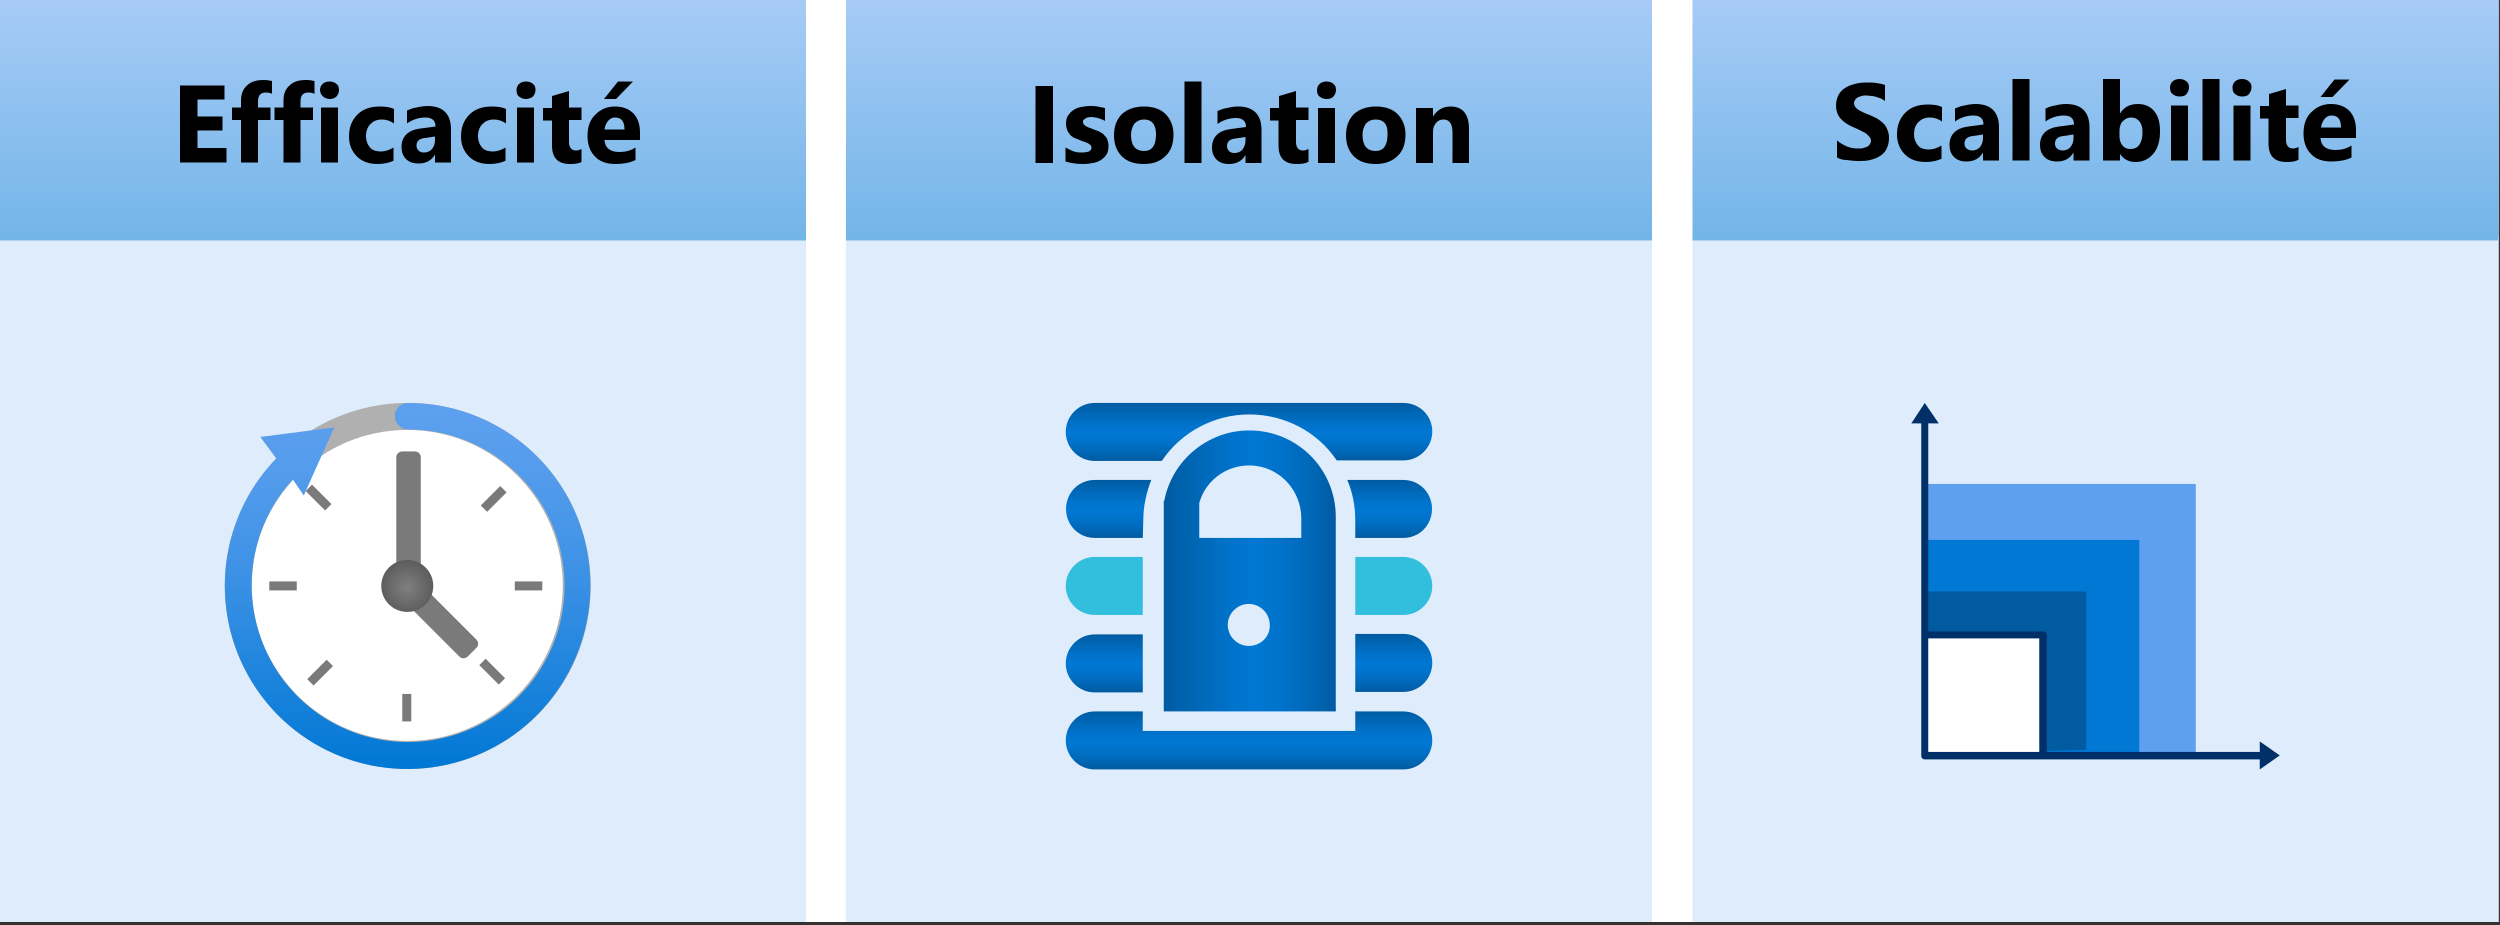 <?xml version="1.0" encoding="utf-8"?>
<!-- Generator: Adobe Illustrator 25.1.0, SVG Export Plug-In . SVG Version: 6.00 Build 0)  -->
<svg version="1.1" xmlns="http://www.w3.org/2000/svg" xmlns:xlink="http://www.w3.org/1999/xlink" x="0px" y="0px"
	 viewBox="0 0 500 185" style="enable-background:new 0 0 500 185;" xml:space="preserve">
<rect x="0" y="0" width="500" height="185" fill="#333333" stroke="none"/>
<style type="text/css">
	.st0{fill:#FFFFFF;}
	.st1{opacity:0.2;fill:#5EA0EF;enable-background:new    ;}
	.st2{opacity:0.55;fill:url(#Rectangle-path_30_);enable-background:new    ;}
	.st3{opacity:0.55;fill:url(#Rectangle-path_31_);enable-background:new    ;}
	.st4{fill:#B0B0B0;}
	.st5{fill:#7A7A7A;}
	.st6{fill:url(#Shape_38_);}
	.st7{fill:url(#Oval_6_);}
	.st8{fill:url(#SVGID_1_);}
	.st9{fill:url(#SVGID_2_);}
	.st10{fill:url(#SVGID_3_);}
	.st11{fill:#32BEDD;}
	.st12{fill:url(#SVGID_4_);}
	.st13{fill:url(#SVGID_5_);}
	.st14{fill:url(#SVGID_6_);}
	.st15{fill:url(#Shape_39_);}
	.st16{fill-rule:evenodd;clip-rule:evenodd;fill:#5EA0EF;}
	.st17{fill-rule:evenodd;clip-rule:evenodd;fill:#0078D4;}
	.st18{fill-rule:evenodd;clip-rule:evenodd;fill:#005BA1;}
	.st19{fill-rule:evenodd;clip-rule:evenodd;fill:#FFFFFF;}
	.st20{fill-rule:evenodd;clip-rule:evenodd;fill:#003067;}
	.st21{opacity:0.55;fill:url(#Rectangle-path_32_);enable-background:new    ;}
	.st22{fill:#1E1E1E;}
	.st23{opacity:0.55;fill:url(#Rectangle-path_33_);enable-background:new    ;}
	.st24{opacity:0.55;fill:url(#Rectangle-path_34_);enable-background:new    ;}
	.st25{fill:url(#Shape_40_);}
	.st26{fill:url(#Oval_7_);}
	.st27{fill:url(#SVGID_7_);}
	.st28{fill:url(#SVGID_8_);}
	.st29{fill:url(#SVGID_9_);}
	.st30{fill:url(#SVGID_10_);}
	.st31{fill:url(#SVGID_11_);}
	.st32{fill:url(#SVGID_12_);}
	.st33{fill:url(#Shape_41_);}
	.st34{opacity:0.55;fill:url(#Rectangle-path_35_);enable-background:new    ;}
</style>
<g id="source">
	<g id="Page-1">
		<g id="_x31_-container-benefits">
			<g id="Shapes">
				<rect id="Rectangle-path" class="st0" width="499.6" height="184.4"/>
				<g id="Group" transform="translate(168.498, 45.788)">
					<rect id="Rectangle-path_1_" x="0.7" y="1.5" class="st0" width="161.2" height="137.1"/>
					<rect id="Rectangle-path_2_" x="0.7" y="1.5" class="st1" width="161.2" height="137.1"/>
				</g>
				<g id="Group_1_" transform="translate(168.498, 0)">
					<rect id="Rectangle-path_3_" x="0.7" class="st0" width="161.2" height="48.1"/>
					
						<linearGradient id="Rectangle-path_30_" gradientUnits="userSpaceOnUse" x1="-222.657" y1="482.697" x2="-222.657" y2="481.697" gradientTransform="matrix(161.172 0 0 -48.07 35967.418 23203.031)">
						<stop  offset="0" style="stop-color:#5EA0EF"/>
						<stop  offset="1" style="stop-color:#0078D4"/>
					</linearGradient>
					<rect id="Rectangle-path_4_" x="0.7" class="st2" width="161.2" height="48.1"/>
				</g>
				<g id="Group_2_" transform="translate(336.996, 45.788)">
					<rect id="Rectangle-path_5_" x="1.5" y="1.5" class="st0" width="161.2" height="137.1"/>
					<rect id="Rectangle-path_6_" x="1.5" y="1.5" class="st1" width="161.2" height="137.1"/>
				</g>
				<g id="Group_3_" transform="translate(336.996, 0)">
					<rect id="Rectangle-path_7_" x="1.5" class="st0" width="161.2" height="48.1"/>
					
						<linearGradient id="Rectangle-path_31_" gradientUnits="userSpaceOnUse" x1="-391.155" y1="482.697" x2="-391.155" y2="481.697" gradientTransform="matrix(161.172 0 0 -48.07 63125.363 23203.031)">
						<stop  offset="0" style="stop-color:#5EA0EF"/>
						<stop  offset="1" style="stop-color:#0078D4"/>
					</linearGradient>
					<rect id="Rectangle-path_8_" x="1.5" class="st3" width="161.2" height="48.1"/>
				</g>
				<g id="Group_4_" transform="translate(0, 45.788)">
					<rect id="Rectangle-path_9_" y="1.5" class="st0" width="161.2" height="137.1"/>
					<rect id="Rectangle-path_10_" y="1.5" class="st1" width="161.2" height="137.1"/>
				</g>
				<g id="Group_5_" transform="translate(43.956, 80.586)">
					<circle id="Oval" class="st4" cx="37.6" cy="36.6" r="36.6"/>
					<circle id="Oval_1_" class="st0" cx="37.5" cy="36.5" r="31.1"/>
					
						<rect id="e59f863c-8b0e-4353-8450-26e2927e2bd8" x="52" y="18.3" transform="matrix(0.707 -0.707 0.707 0.707 2.497 44.335)" class="st5" width="5.5" height="1.8"/>
					<rect id="fb31ef5c-b322-47ba-9118-85ef2f76d768" x="59" y="35.7" class="st5" width="5.5" height="1.8"/>
					
						<rect id="e52b7618-af87-4451-aff9-b359cda15418" x="53.6" y="51" transform="matrix(0.707 -0.707 0.707 0.707 -22.054 54.276)" class="st5" width="1.8" height="5.5"/>
					<rect id="bd1901af-8ca0-4fdc-a813-01598d258160" x="36.5" y="58.2" class="st5" width="1.8" height="5.5"/>
					
						<rect id="bfba83e0-770a-4fd3-9d4d-1aa30de9f72a" x="18.9" y="16.2" transform="matrix(0.707 -0.707 0.707 0.707 -7.641 19.521)" class="st5" width="1.8" height="5.5"/>
					
						<rect id="ad478e3b-a6b6-4eba-a3a4-ce35f17ff637" x="17.3" y="53.1" transform="matrix(0.707 -0.707 0.707 0.707 -32.289 29.933)" class="st5" width="5.5" height="1.8"/>
					<rect id="b9821e28-6320-47a8-842c-070460425b0f" x="9.9" y="35.7" class="st5" width="5.5" height="1.8"/>
					
						<linearGradient id="Shape_38_" gradientUnits="userSpaceOnUse" x1="-97.704" y1="404.273" x2="-97.704" y2="403.273" gradientTransform="matrix(73.173 0 0 -73.172 7186.907 29581.49)">
						<stop  offset="0" style="stop-color:#5EA0EF"/>
						<stop  offset="0.18" style="stop-color:#559CEC"/>
						<stop  offset="0.47" style="stop-color:#3C91E5"/>
						<stop  offset="0.84" style="stop-color:#1380DA"/>
						<stop  offset="1" style="stop-color:#0078D4"/>
					</linearGradient>
					<path id="Shape" class="st6" d="M37.6,0C36.2,0,35,1.2,35,2.6v0c0,1.5,1.2,2.7,2.7,2.7c14.8,0,27.6,10.4,30.6,24.9
						c3,14.5-4.5,29.1-18.1,35s-29.4,1.6-38-10.5s-7.6-28.5,2.4-39.4l2.2,3.2l6.1-13.6L8.1,6.8l3.2,4.3C-0.8,23.6-2.4,42.9,7.4,57.3
						s28.4,19.8,44.4,13s25-23.9,21.6-41C70,12.2,55,0,37.6,0z"/>
					<path id="Rectangle-path_11_" class="st5" d="M36.5,9.7h2.5c0.7,0,1.2,0.5,1.2,1.2v25.6c0,0.7-0.5,1.2-1.2,1.2h-2.5
						c-0.7,0-1.2-0.5-1.2-1.2V11C35.2,10.3,35.8,9.7,36.5,9.7z"/>
					<path id="Rectangle-path_12_" class="st5" d="M37.2,38.3l1.7-1.7c0.5-0.5,1.3-0.5,1.7,0l10.7,10.7c0.5,0.5,0.5,1.3,0,1.7
						l-1.7,1.7c-0.5,0.5-1.3,0.5-1.7,0L37.2,40C36.7,39.5,36.7,38.7,37.2,38.3z"/>
					
						<radialGradient id="Oval_6_" cx="-93.143" cy="378.61" r="0.496" gradientTransform="matrix(10.344 0 0 -10.344 1000.939 3953.223)" gradientUnits="userSpaceOnUse">
						<stop  offset="0" style="stop-color:#7F7F7F"/>
						<stop  offset="1" style="stop-color:#5E5E5E"/>
					</radialGradient>
					<circle id="Oval_2_" class="st7" cx="37.5" cy="36.6" r="5.2"/>
				</g>
				<g id="Group_6_" transform="translate(212.454, 80.586)">
					<g id="Shape_1_">
						
							<linearGradient id="SVGID_1_" gradientUnits="userSpaceOnUse" x1="-263.713" y1="382.22" x2="-263.713" y2="381.22" gradientTransform="matrix(16.969 0 0 -11.568 4540.402 4436.86)">
							<stop  offset="0" style="stop-color:#005BA1"/>
							<stop  offset="7.000000e-02" style="stop-color:#0060A9"/>
							<stop  offset="0.36" style="stop-color:#0071C8"/>
							<stop  offset="0.52" style="stop-color:#0078D4"/>
							<stop  offset="0.64" style="stop-color:#0074CD"/>
							<stop  offset="0.82" style="stop-color:#006ABB"/>
							<stop  offset="1" style="stop-color:#005BA1"/>
						</linearGradient>
						<path class="st8" d="M58.6,25.2V27h9.6c2.1,0,4-1.1,5-2.9c1-1.8,1-4,0-5.8c-1-1.8-2.9-2.9-5-2.9H57c1.1,2.6,1.6,5.3,1.6,8.1
							C58.6,24.1,58.6,24.7,58.6,25.2z"/>
						
							<linearGradient id="SVGID_2_" gradientUnits="userSpaceOnUse" x1="-263.733" y1="382.22" x2="-263.733" y2="381.22" gradientTransform="matrix(17.073 0 0 -11.568 4512.049 4436.86)">
							<stop  offset="0" style="stop-color:#005BA1"/>
							<stop  offset="7.000000e-02" style="stop-color:#0060A9"/>
							<stop  offset="0.36" style="stop-color:#0071C8"/>
							<stop  offset="0.52" style="stop-color:#0078D4"/>
							<stop  offset="0.64" style="stop-color:#0074CD"/>
							<stop  offset="0.82" style="stop-color:#006ABB"/>
							<stop  offset="1" style="stop-color:#005BA1"/>
						</linearGradient>
						<path class="st9" d="M16.2,23.5c0-2.8,0.6-5.5,1.6-8.1H6.5c-2.1,0-4,1.1-5,2.9s-1,4,0,5.8s2.9,2.9,5,2.9h9.6L16.2,23.5
							L16.2,23.5z"/>
						
							<linearGradient id="SVGID_3_" gradientUnits="userSpaceOnUse" x1="-266.203" y1="382.22" x2="-266.203" y2="381.22" gradientTransform="matrix(73.256 0 0 -11.568 19538.469 4421.436)">
							<stop  offset="0" style="stop-color:#005BA1"/>
							<stop  offset="7.000000e-02" style="stop-color:#0060A9"/>
							<stop  offset="0.36" style="stop-color:#0071C8"/>
							<stop  offset="0.52" style="stop-color:#0078D4"/>
							<stop  offset="0.64" style="stop-color:#0074CD"/>
							<stop  offset="0.82" style="stop-color:#006ABB"/>
							<stop  offset="1" style="stop-color:#005BA1"/>
						</linearGradient>
						<path class="st10" d="M37.4,2.3c7,0,13.6,3.4,17.5,9.2h13.3c3.2,0,5.8-2.6,5.8-5.8S71.4,0,68.2,0H6.5C3.3,0,0.7,2.6,0.7,5.8
							s2.6,5.8,5.8,5.8h13.4C23.8,5.8,30.4,2.3,37.4,2.3z"/>
						<path class="st11" d="M68.2,42.4c3.2,0,5.8-2.6,5.8-5.8c0-3.2-2.6-5.8-5.8-5.8h-9.6v11.6H68.2z"/>
						<path class="st11" d="M6.5,30.8c-3.2,0-5.8,2.6-5.8,5.8c0,3.2,2.6,5.8,5.8,5.8h9.6V30.8H6.5z"/>
						
							<linearGradient id="SVGID_4_" gradientUnits="userSpaceOnUse" x1="-263.386" y1="382.221" x2="-263.386" y2="381.221" gradientTransform="matrix(15.414 0 0 -11.568 4126.081 4467.707)">
							<stop  offset="0" style="stop-color:#005BA1"/>
							<stop  offset="7.000000e-02" style="stop-color:#0060A9"/>
							<stop  offset="0.36" style="stop-color:#0071C8"/>
							<stop  offset="0.52" style="stop-color:#0078D4"/>
							<stop  offset="0.64" style="stop-color:#0074CD"/>
							<stop  offset="0.82" style="stop-color:#006ABB"/>
							<stop  offset="1" style="stop-color:#005BA1"/>
						</linearGradient>
						<path class="st12" d="M68.2,57.8c3.2,0,5.8-2.6,5.8-5.8c0-3.2-2.6-5.8-5.8-5.8h-9.6v11.6H68.2z"/>
						
							<linearGradient id="SVGID_5_" gradientUnits="userSpaceOnUse" x1="-263.383" y1="382.221" x2="-263.383" y2="381.221" gradientTransform="matrix(15.401 0 0 -11.568 4064.823 4467.707)">
							<stop  offset="0" style="stop-color:#005BA1"/>
							<stop  offset="7.000000e-02" style="stop-color:#0060A9"/>
							<stop  offset="0.36" style="stop-color:#0071C8"/>
							<stop  offset="0.52" style="stop-color:#0078D4"/>
							<stop  offset="0.64" style="stop-color:#0074CD"/>
							<stop  offset="0.82" style="stop-color:#006ABB"/>
							<stop  offset="1" style="stop-color:#005BA1"/>
						</linearGradient>
						<path class="st13" d="M6.5,46.3c-3.2,0-5.8,2.6-5.8,5.8c0,3.2,2.6,5.8,5.8,5.8h9.6V46.3H6.5z"/>
						
							<linearGradient id="SVGID_6_" gradientUnits="userSpaceOnUse" x1="-266.203" y1="382.22" x2="-266.203" y2="381.22" gradientTransform="matrix(73.244 0 0 -11.568 19535.041 4483.128)">
							<stop  offset="0" style="stop-color:#005BA1"/>
							<stop  offset="7.000000e-02" style="stop-color:#0060A9"/>
							<stop  offset="0.36" style="stop-color:#0071C8"/>
							<stop  offset="0.52" style="stop-color:#0078D4"/>
							<stop  offset="0.64" style="stop-color:#0074CD"/>
							<stop  offset="0.82" style="stop-color:#006ABB"/>
							<stop  offset="1" style="stop-color:#005BA1"/>
						</linearGradient>
						<path class="st14" d="M16.1,65.6v-3.9H6.5c-3.2,0-5.8,2.6-5.8,5.8s2.6,5.8,5.8,5.8h61.7c3.2,0,5.8-2.6,5.8-5.8
							s-2.6-5.8-5.8-5.8h-9.6v3.9H16.1z"/>
					</g>
					
						<linearGradient id="Shape_39_" gradientUnits="userSpaceOnUse" x1="-265.856" y1="402.532" x2="-264.856" y2="402.532" gradientTransform="matrix(34.425 0 0 -56.295 9172.433 22694.068)">
						<stop  offset="0" style="stop-color:#005BA1"/>
						<stop  offset="7.000000e-02" style="stop-color:#0060A9"/>
						<stop  offset="0.36" style="stop-color:#0071C8"/>
						<stop  offset="0.52" style="stop-color:#0078D4"/>
						<stop  offset="0.64" style="stop-color:#0074CD"/>
						<stop  offset="0.82" style="stop-color:#006ABB"/>
						<stop  offset="1" style="stop-color:#005BA1"/>
					</linearGradient>
					<path id="Shape_2_" class="st15" d="M37.4,5.5c-8.3,0-15.5,6-17,14.1h-0.1v0.3v0v7v34.8h34.4V29.2c0-3.1,0-5.7,0-6.4
						C54.7,13.2,47,5.5,37.4,5.5z M37.3,48.6c-2.3,0-4.2-1.9-4.2-4.2c0-2.3,1.9-4.2,4.2-4.2s4.2,1.9,4.2,4.2
						C41.6,46.7,39.7,48.6,37.3,48.6z M47.8,27H27.4v-7h0c1.4-5,6.3-8.1,11.4-7.4s8.9,5.1,9,10.3V27z"/>
				</g>
				<g id="Group_7_" transform="translate(380.952, 80.586)">
					<polygon id="Shape_3_" class="st16" points="58.2,70.6 58.2,16.2 3.8,16.2 3.6,70.4 					"/>
					<polygon id="Shape_4_" class="st17" points="46.9,70.4 46.9,27.4 3.8,27.4 3.6,70.6 					"/>
					<polygon id="Shape_5_" class="st18" points="36.3,69.4 36.3,37.7 3.8,37.7 3.8,70.2 					"/>
					<polygon id="Shape_6_" class="st19" points="3.5,70.9 27.7,70.9 27.7,46.6 3.5,46.6 					"/>
					<path id="Shape_7_" class="st20" d="M75,70.5l-4,2.8v-2h-67c-0.4,0-0.7-0.3-0.7-0.7V4.1h-2L4,0l2.8,4.1H4.7v41.6h23
						c0.4,0,0.7,0.3,0.7,0.7v23.4H71v-2.1L75,70.5z M4.7,69.8h22.2V47.1H4.7V69.8z"/>
				</g>
				<g id="Group_8_">
					<rect id="Rectangle-path_13_" class="st0" width="161.2" height="48.1"/>
					
						<linearGradient id="Rectangle-path_32_" gradientUnits="userSpaceOnUse" x1="-54.159" y1="482.697" x2="-54.159" y2="481.697" gradientTransform="matrix(161.172 0 0 -48.07 8809.469 23203.031)">
						<stop  offset="0" style="stop-color:#5EA0EF"/>
						<stop  offset="1" style="stop-color:#0078D4"/>
					</linearGradient>
					<rect id="Rectangle-path_14_" class="st21" width="161.2" height="48.1"/>
				</g>
			</g>
			<g id="Text" transform="translate(32.967, 14.652)">
				<g id="Group_9_">
					<polygon id="Shape_8_" class="st22" points="9.4,17.6 0.2,17.6 0.2,2.2 9,2.2 9,5 3.6,5 3.6,8.4 8.7,8.4 8.7,11.3 3.6,11.3 
						3.6,14.8 9.4,14.8 					"/>
					<path id="Shape_9_" class="st22" d="M18.6,3.9c-0.4-0.2-0.8-0.3-1.3-0.3c-1.1,0-1.6,0.6-1.6,1.8v1.2h2.5v2.5h-2.5v8.5h-3.4V9.1
						h-1.8V6.6h1.8V5.2c0-1.1,0.4-2.2,1.2-3c0.9-0.8,2.1-1.2,3.3-1.1c0.6,0,1.2,0.1,1.7,0.2L18.6,3.9z"/>
					<path id="Shape_10_" class="st22" d="M27.4,3.9c-0.4-0.2-0.8-0.3-1.3-0.3c-1.1,0-1.6,0.6-1.6,1.8v1.2h2.5v2.5h-2.5v8.5h-3.4
						V9.1h-1.8V6.6h1.8V5.2c0-1.1,0.4-2.2,1.2-3C23.3,1.4,24.5,1,25.7,1c0.6,0,1.2,0.1,1.7,0.2V3.9z"/>
					<path id="Shape_11_" class="st22" d="M30.7,4.9c-0.5,0-1-0.2-1.4-0.5c-0.4-0.3-0.6-0.8-0.5-1.2c0-0.5,0.2-0.9,0.5-1.2
						c0.8-0.6,2-0.6,2.8,0c0.4,0.3,0.6,0.8,0.5,1.2c0,0.5-0.2,0.9-0.5,1.3C31.7,4.7,31.2,4.9,30.7,4.9z M32.4,17.6H29v-11h3.4V17.6z
						"/>
					<path id="Shape_12_" class="st22" d="M43.5,17.2c-1,0.5-2.2,0.7-3.3,0.7c-1.5,0.1-3-0.5-4.1-1.5c-1.1-1-1.6-2.5-1.6-4
						c-0.1-1.6,0.5-3.2,1.7-4.4c1.2-1.1,2.8-1.7,4.5-1.6c1-0.1,1.9,0.1,2.8,0.5v2.9c-0.7-0.5-1.5-0.8-2.4-0.8
						c-0.9,0-1.7,0.3-2.3,0.9c-0.6,0.6-0.9,1.5-0.9,2.4c0,0.8,0.2,1.7,0.8,2.3c0.6,0.6,1.4,0.9,2.2,0.8c0.9,0,1.8-0.3,2.5-0.8
						L43.5,17.2z"/>
					<path id="Shape_13_" class="st22" d="M47.5,4.9c-0.5,0-1-0.2-1.4-0.5c-0.4-0.3-0.6-0.8-0.5-1.2c0-0.5,0.2-0.9,0.5-1.2
						c0.8-0.6,2-0.6,2.8,0c0.4,0.3,0.6,0.8,0.5,1.2c0,0.5-0.2,0.9-0.5,1.3C48.6,4.7,48,4.9,47.5,4.9z M49.2,17.6h-3.4v-11h3.4V17.6z
						"/>
					<path id="Shape_14_" class="st22" d="M61.9,13.1h-7.2c0.1,1.6,1.1,2.4,3,2.4c1.1,0,2.2-0.3,3.2-0.9V17c-1.2,0.6-2.6,0.9-4,0.8
						c-1.5,0.1-3-0.4-4.1-1.5c-1-1.1-1.6-2.6-1.5-4.1c-0.1-1.6,0.5-3.2,1.6-4.3c1-1.1,2.4-1.6,3.9-1.6c1.4-0.1,2.7,0.4,3.7,1.4
						c0.9,1.1,1.4,2.5,1.3,3.9L61.9,13.1z M58.7,11c0-1.6-0.6-2.4-1.9-2.4c-0.5,0-1.1,0.3-1.4,0.7c-0.4,0.5-0.7,1.1-0.7,1.7H58.7z"
						/>
					<path id="Shape_15_" class="st22" d="M74.7,17.6h-3.4v-6.1c0-1.7-0.6-2.6-1.8-2.6c-0.6,0-1.1,0.2-1.4,0.7
						c-0.4,0.5-0.6,1.1-0.6,1.7v6.3H64v-11h3.4v1.7h0c0.7-1.3,2.1-2.1,3.5-2c2.4,0,3.6,1.5,3.6,4.5V17.6z"/>
					<path id="Shape_16_" class="st22" d="M85.7,17.2c-1,0.5-2.2,0.7-3.3,0.7c-1.5,0.1-3-0.5-4.1-1.5c-1.1-1-1.6-2.5-1.6-4
						c-0.1-1.6,0.5-3.2,1.7-4.4c1.2-1.1,2.8-1.7,4.5-1.6c1-0.1,1.9,0.1,2.8,0.5v2.9c-0.7-0.5-1.5-0.8-2.4-0.8
						c-0.9,0-1.7,0.3-2.3,0.9c-0.6,0.6-0.9,1.5-0.9,2.4c0,0.8,0.2,1.7,0.8,2.3c0.6,0.6,1.4,0.9,2.2,0.8c0.9,0,1.8-0.3,2.5-0.8
						L85.7,17.2z"/>
					<path id="Shape_17_" class="st22" d="M98.7,6.6l-4.5,11.9c-1.1,2.9-2.7,4.3-4.8,4.3c-0.7,0-1.4-0.1-2-0.3v-2.7
						c0.4,0.3,0.9,0.4,1.5,0.4c0.8,0,1.6-0.5,1.8-1.2l0.6-1.4l-4.5-11h3.8l2,6.7c0.1,0.5,0.2,1,0.3,1.5h0c0.1-0.5,0.2-1,0.4-1.4
						l2.1-6.7H98.7z"/>
				</g>
				<g id="Group_10_" transform="translate(172.161, 0)">
					<polygon id="Shape_18_" class="st22" points="5,17.6 1.5,17.6 1.5,2.2 5,2.2 					"/>
					<path id="Shape_19_" class="st22" d="M7.6,17.3v-2.7c0.5,0.3,1.1,0.6,1.7,0.8c0.5,0.2,1,0.2,1.6,0.2c0.5,0,1-0.1,1.4-0.2
						c0.3-0.1,0.5-0.4,0.5-0.8c0-0.2-0.1-0.4-0.2-0.5c-0.2-0.2-0.4-0.3-0.6-0.4c-0.3-0.1-0.5-0.2-0.8-0.3c-0.3-0.1-0.6-0.2-0.8-0.3
						c-0.4-0.1-0.8-0.3-1.2-0.5c-0.3-0.2-0.6-0.4-0.8-0.7c-0.2-0.3-0.4-0.5-0.5-0.9c-0.1-0.4-0.2-0.8-0.2-1.2c0-0.6,0.1-1.1,0.4-1.6
						c0.3-0.4,0.6-0.8,1.1-1.1c0.5-0.3,1-0.5,1.5-0.6c0.6-0.1,1.2-0.2,1.8-0.2c0.5,0,1,0,1.5,0.1c0.5,0.1,1,0.2,1.5,0.3v2.6
						C14.9,9.1,14.5,9,14,8.8c-0.5-0.1-1-0.2-1.4-0.2c-0.2,0-0.4,0-0.6,0.1c-0.2,0-0.4,0.1-0.5,0.2C11.3,8.9,11.1,9,11,9.2
						c-0.1,0.1-0.1,0.3-0.1,0.4c0,0.2,0.1,0.4,0.2,0.5c0.1,0.2,0.3,0.3,0.5,0.4c0.2,0.1,0.5,0.2,0.7,0.3c0.3,0.1,0.5,0.2,0.8,0.3
						c0.4,0.1,0.8,0.3,1.2,0.5c0.3,0.2,0.7,0.4,0.9,0.7c0.3,0.2,0.5,0.5,0.6,0.9c0.3,0.9,0.3,2-0.2,2.9c-0.3,0.5-0.7,0.8-1.1,1.1
						c-0.5,0.3-1,0.5-1.6,0.6c-0.6,0.1-1.3,0.2-1.9,0.2C9.8,17.9,8.7,17.7,7.6,17.3z"/>
					<path id="Shape_20_" class="st22" d="M23.3,17.8c-1.6,0.1-3.1-0.5-4.3-1.5c-1.1-1.1-1.7-2.6-1.6-4.2C17.3,10.5,17.9,9,19,7.9
						c1.2-1.1,2.8-1.6,4.4-1.5c1.6-0.1,3.1,0.5,4.3,1.5c1.1,1.1,1.6,2.6,1.6,4.1c0.1,1.6-0.5,3.2-1.6,4.3
						C26.5,17.4,24.9,17.9,23.3,17.8z M23.4,8.9c-0.7,0-1.4,0.3-1.9,0.8c-0.5,0.7-0.7,1.5-0.7,2.3c0,2.1,0.9,3.2,2.6,3.2
						c1.6,0,2.4-1.1,2.4-3.3C25.8,9.9,25,8.9,23.4,8.9z"/>
					<polygon id="Shape_21_" class="st22" points="34.9,17.6 31.5,17.6 31.5,1.3 34.9,1.3 					"/>
					<path id="Shape_22_" class="st22" d="M46.9,17.6h-3.2V16h0c-0.7,1.2-1.9,1.9-3.3,1.8c-0.9,0.1-1.8-0.3-2.5-0.9
						c-0.6-0.6-1-1.5-0.9-2.4c0-2.1,1.3-3.4,3.8-3.7l3-0.4c0-1.2-0.7-1.8-2-1.8c-1.3,0-2.6,0.4-3.7,1.2V7.2C38.7,7,39.3,6.7,40,6.6
						c0.7-0.2,1.5-0.3,2.2-0.3c1.3-0.2,2.6,0.2,3.5,1.2s1.4,2.2,1.2,3.5L46.9,17.6z M43.8,13.1v-0.7l-2,0.3
						c-1.1,0.1-1.6,0.6-1.6,1.5c0,0.4,0.1,0.7,0.4,1c0.3,0.3,0.7,0.4,1.1,0.4c0.6,0,1.2-0.2,1.6-0.7C43.6,14.3,43.8,13.7,43.8,13.1z
						"/>
					<path id="Shape_23_" class="st22" d="M56.1,17.5c-0.7,0.3-1.5,0.4-2.3,0.4c-2.4,0-3.6-1.2-3.6-3.7v-5h-1.8V6.6h1.8V4.2l3.4-1
						v3.3h2.5v2.5h-2.5v4.4c0,1.1,0.5,1.7,1.4,1.7c0.4,0,0.8-0.1,1.1-0.3L56.1,17.5z"/>
					<path id="Shape_24_" class="st22" d="M59.9,4.9c-0.5,0-1-0.2-1.4-0.5c-0.4-0.3-0.6-0.8-0.5-1.2c0-0.5,0.2-0.9,0.5-1.2
						c0.8-0.6,2-0.6,2.8,0c0.4,0.3,0.6,0.8,0.5,1.2c0,0.5-0.2,0.9-0.5,1.3C60.9,4.7,60.4,4.9,59.9,4.9z M61.5,17.6h-3.4v-11h3.4
						V17.6z"/>
					<path id="Shape_25_" class="st22" d="M69.6,17.8c-1.6,0.1-3.1-0.5-4.3-1.5c-1.1-1.1-1.7-2.6-1.6-4.2c-0.1-1.6,0.5-3.1,1.6-4.3
						c1.2-1.1,2.8-1.6,4.4-1.5c1.6-0.1,3.1,0.5,4.3,1.5c1.1,1.1,1.6,2.6,1.6,4.1c0.1,1.6-0.5,3.2-1.6,4.3
						C72.8,17.4,71.2,17.9,69.6,17.8z M69.7,8.9c-0.7,0-1.4,0.3-1.9,0.8c-0.5,0.7-0.7,1.5-0.7,2.3c0,2.1,0.9,3.2,2.6,3.2
						c1.6,0,2.4-1.1,2.4-3.3C72.1,9.9,71.3,8.9,69.7,8.9z"/>
					<path id="Shape_26_" class="st22" d="M88.4,17.6H85v-6.1c0-1.7-0.6-2.6-1.8-2.6c-0.6,0-1.1,0.2-1.4,0.7
						c-0.4,0.5-0.6,1.1-0.6,1.7v6.3h-3.4v-11h3.4v1.7h0c0.7-1.3,2.1-2.1,3.5-2c2.4,0,3.6,1.5,3.6,4.5L88.4,17.6z"/>
				</g>
				<g id="Group_11_" transform="translate(333.333, 0)">
					<path id="Shape_27_" class="st22" d="M0.7,17v-3.4c0.6,0.5,1.3,0.9,2,1.2C3.5,15,4.2,15.1,5,15.1c0.4,0,0.8,0,1.1-0.1
						c0.3-0.1,0.6-0.2,0.8-0.3c0.2-0.1,0.4-0.3,0.5-0.5c0.1-0.2,0.2-0.4,0.2-0.6c0-0.3-0.1-0.6-0.3-0.8c-0.2-0.3-0.4-0.5-0.7-0.7
						c-0.3-0.2-0.7-0.4-1.1-0.6c-0.4-0.2-0.8-0.4-1.3-0.6c-1-0.4-2-1-2.7-1.8C1,8.4,0.6,7.5,0.7,6.5c0-0.7,0.1-1.4,0.5-2.1
						C1.5,3.9,1.9,3.4,2.5,3c0.6-0.4,1.2-0.7,1.9-0.8C5.2,2,5.9,1.9,6.7,1.9c0.7,0,1.4,0,2.1,0.1c0.6,0.1,1.2,0.2,1.7,0.4v3.2
						C10.3,5.6,10,5.4,9.7,5.3C9.4,5.1,9.1,5,8.8,4.9c-0.3-0.1-0.6-0.2-1-0.2c-0.3,0-0.6-0.1-0.9-0.1c-0.4,0-0.7,0-1.1,0.1
						C5.5,4.8,5.3,4.9,5,5.1C4.8,5.2,4.6,5.4,4.5,5.6C4.4,5.8,4.3,6,4.3,6.2c0,0.2,0.1,0.5,0.2,0.7c0.2,0.2,0.4,0.4,0.6,0.6
						C5.4,7.7,5.7,7.9,6,8c0.4,0.2,0.8,0.4,1.2,0.5c0.6,0.2,1.1,0.5,1.7,0.8c0.5,0.3,0.9,0.6,1.3,1c0.3,0.4,0.6,0.8,0.8,1.2
						c0.2,0.5,0.3,1.1,0.3,1.6c0,0.8-0.1,1.5-0.5,2.2c-0.3,0.6-0.8,1.1-1.3,1.4c-0.6,0.4-1.3,0.6-1.9,0.8c-0.8,0.2-1.6,0.2-2.3,0.2
						c-0.8,0-1.6-0.1-2.4-0.2C2,17.5,1.4,17.3,0.7,17z"/>
					<path id="Shape_28_" class="st22" d="M21.8,17.2c-1,0.5-2.2,0.7-3.3,0.7c-1.5,0.1-3-0.5-4.1-1.5c-1.1-1-1.6-2.5-1.6-4
						c-0.1-1.6,0.5-3.2,1.7-4.4c1.2-1.1,2.8-1.7,4.5-1.6c1-0.1,1.9,0.1,2.8,0.5v2.9c-0.7-0.5-1.5-0.8-2.4-0.8
						c-0.9,0-1.7,0.3-2.3,0.9c-0.6,0.6-0.9,1.5-0.9,2.4c0,0.8,0.2,1.7,0.8,2.3c0.6,0.6,1.4,0.9,2.2,0.8c0.9,0,1.7-0.3,2.5-0.8V17.2z
						"/>
					<path id="Shape_29_" class="st22" d="M33.3,17.6h-3.2V16h0c-0.7,1.2-1.9,1.9-3.3,1.8c-0.9,0.1-1.8-0.3-2.5-0.9
						c-0.6-0.6-1-1.5-0.9-2.4c0-2.1,1.3-3.4,3.8-3.7l3-0.4c0-1.2-0.7-1.8-2-1.8c-1.3,0-2.6,0.4-3.7,1.2V7.2c0.6-0.3,1.3-0.5,1.9-0.6
						c0.7-0.2,1.5-0.3,2.2-0.3c1.3-0.2,2.6,0.2,3.5,1.2c0.9,0.9,1.4,2.2,1.2,3.5L33.3,17.6z M30.1,13.1v-0.7l-2,0.3
						c-1.1,0.1-1.6,0.6-1.6,1.5c0,0.4,0.1,0.7,0.4,1c0.3,0.3,0.7,0.4,1.1,0.4c0.6,0,1.2-0.2,1.6-0.7C29.9,14.3,30.1,13.7,30.1,13.1z
						"/>
					<polygon id="Shape_30_" class="st22" points="39.4,17.6 36,17.6 36,1.3 39.4,1.3 					"/>
					<path id="Shape_31_" class="st22" d="M51.4,17.6h-3.2V16h0c-0.7,1.2-1.9,1.9-3.3,1.8c-0.9,0.1-1.8-0.3-2.5-0.9
						c-0.6-0.6-1-1.5-0.9-2.4c0-2.1,1.3-3.4,3.8-3.7l3-0.4c0-1.2-0.7-1.8-2-1.8c-1.3,0-2.6,0.4-3.7,1.2V7.2c0.6-0.3,1.3-0.5,1.9-0.6
						c0.7-0.2,1.5-0.3,2.2-0.3c1.3-0.2,2.6,0.2,3.5,1.2s1.4,2.2,1.2,3.5L51.4,17.6z M48.2,13.1v-0.7l-2,0.3
						c-1.1,0.1-1.6,0.6-1.6,1.5c0,0.4,0.1,0.7,0.4,1c0.3,0.3,0.7,0.4,1.1,0.4c0.6,0,1.2-0.2,1.6-0.7C48.1,14.3,48.3,13.7,48.2,13.1z
						"/>
					<path id="Shape_32_" class="st22" d="M57.6,16.3L57.6,16.3l0,1.3h-3.4V1.3h3.4v6.9h0c0.8-1.2,2.1-2,3.6-1.9
						c1.3-0.1,2.5,0.5,3.3,1.5c0.8,1.2,1.2,2.6,1.1,4c0.1,1.6-0.4,3.1-1.3,4.4c-0.9,1.1-2.2,1.7-3.6,1.7
						C59.4,17.9,58.2,17.3,57.6,16.3z M57.5,11.7v1.1c0,0.6,0.2,1.3,0.6,1.8c0.4,0.5,1,0.7,1.6,0.7c0.7,0,1.4-0.3,1.8-0.9
						c0.5-0.8,0.7-1.6,0.6-2.5c0-0.8-0.2-1.5-0.6-2.1c-0.4-0.5-1-0.8-1.7-0.8c-0.6,0-1.3,0.3-1.7,0.8C57.7,10.2,57.4,10.9,57.5,11.7
						L57.5,11.7z"/>
					<path id="Shape_33_" class="st22" d="M69.5,4.9c-0.5,0-1-0.2-1.4-0.5c-0.4-0.3-0.6-0.8-0.5-1.2c0-0.5,0.2-0.9,0.5-1.2
						c0.8-0.6,2-0.6,2.8,0c0.4,0.3,0.6,0.8,0.5,1.2c0,0.5-0.2,0.9-0.5,1.3C70.5,4.7,70,4.9,69.5,4.9z M71.2,17.6h-3.4v-11h3.4
						L71.2,17.6z"/>
					<polygon id="Shape_34_" class="st22" points="77.3,17.6 74,17.6 74,1.3 77.3,1.3 					"/>
					<path id="Shape_35_" class="st22" d="M81.9,4.9c-0.5,0-1-0.2-1.4-0.5c-0.4-0.3-0.6-0.8-0.5-1.2c0-0.5,0.2-0.9,0.5-1.2
						c0.8-0.6,2-0.6,2.8,0c0.4,0.3,0.6,0.8,0.5,1.2c0,0.5-0.2,0.9-0.5,1.3C82.9,4.7,82.4,4.9,81.9,4.9z M83.5,17.6h-3.4v-11h3.4
						V17.6z"/>
					<path id="Shape_36_" class="st22" d="M92.9,17.5c-0.7,0.3-1.5,0.4-2.3,0.4c-2.4,0-3.6-1.2-3.6-3.7v-5h-1.8V6.6H87V4.2l3.4-1
						v3.3h2.5v2.5h-2.5v4.4c0,1.1,0.5,1.7,1.4,1.7c0.4,0,0.8-0.1,1.1-0.3L92.9,17.5z"/>
					<path id="Shape_37_" class="st22" d="M105.8,6.6l-4.5,11.9c-1.1,2.9-2.7,4.3-4.8,4.3c-0.7,0-1.4-0.1-2-0.3v-2.7
						c0.4,0.3,0.9,0.4,1.5,0.4c0.8,0,1.6-0.5,1.8-1.2l0.6-1.4l-4.5-11h3.7l2,6.7c0.1,0.5,0.2,1,0.3,1.5h0c0.1-0.5,0.2-1,0.4-1.4
						l2.1-6.7L105.8,6.6z"/>
				</g>
			</g>
		</g>
	</g>
</g>
<g id="cleaned">
	<g id="Page-1_1_">
		<g id="_x31_-container-benefits_1_">
			<g id="Shapes_1_">
				<rect id="Rectangle-path_29_" x="0" class="st0" width="499.6" height="184.4"/>
				<g id="Group_23_" transform="translate(168.498, 45.788)">
					<rect id="Rectangle-path_28_" x="0.7" y="1.5" class="st0" width="161.2" height="137.1"/>
					<rect id="Rectangle-path_27_" x="0.7" y="1.5" class="st1" width="161.2" height="137.1"/>
				</g>
				<g id="Group_22_" transform="translate(168.498, 0)">
					<rect id="Rectangle-path_26_" x="0.7" class="st0" width="161.2" height="48.1"/>
					
						<linearGradient id="Rectangle-path_33_" gradientUnits="userSpaceOnUse" x1="-222.657" y1="482.697" x2="-222.657" y2="481.697" gradientTransform="matrix(161.172 0 0 -48.07 35967.418 23203.031)">
						<stop  offset="0" style="stop-color:#5EA0EF"/>
						<stop  offset="1" style="stop-color:#0078D4"/>
					</linearGradient>
					<rect id="Rectangle-path_25_" x="0.7" class="st23" width="161.2" height="48.1"/>
				</g>
				<g id="Group_21_" transform="translate(336.996, 45.788)">
					<rect id="Rectangle-path_24_" x="1.5" y="1.5" class="st0" width="161.2" height="137.1"/>
					<rect id="Rectangle-path_23_" x="1.5" y="1.5" class="st1" width="161.2" height="137.1"/>
				</g>
				<g id="Group_20_" transform="translate(336.996, 0)">
					<rect id="Rectangle-path_22_" x="1.5" class="st0" width="161.2" height="48.1"/>
					
						<linearGradient id="Rectangle-path_34_" gradientUnits="userSpaceOnUse" x1="-391.155" y1="482.697" x2="-391.155" y2="481.697" gradientTransform="matrix(161.172 0 0 -48.07 63125.363 23203.031)">
						<stop  offset="0" style="stop-color:#5EA0EF"/>
						<stop  offset="1" style="stop-color:#0078D4"/>
					</linearGradient>
					<rect id="Rectangle-path_21_" x="1.5" class="st24" width="161.2" height="48.1"/>
				</g>
				<g id="Group_19_" transform="translate(0, 45.788)">
					<rect id="Rectangle-path_20_" x="0" y="1.5" class="st0" width="161.2" height="137.1"/>
					<rect id="Rectangle-path_19_" x="0" y="1.5" class="st1" width="161.2" height="137.1"/>
				</g>
				<g id="Group_18_" transform="translate(43.956, 80.586)">
					<circle id="Oval_5_" class="st4" cx="37.6" cy="36.6" r="36.6"/>
					<circle id="Oval_4_" class="st0" cx="37.5" cy="36.5" r="31.1"/>
					
						<rect id="e59f863c-8b0e-4353-8450-26e2927e2bd8_1_" x="52" y="18.3" transform="matrix(0.707 -0.707 0.707 0.707 2.497 44.335)" class="st5" width="5.5" height="1.8"/>
					<rect id="fb31ef5c-b322-47ba-9118-85ef2f76d768_1_" x="59" y="35.7" class="st5" width="5.5" height="1.8"/>
					
						<rect id="e52b7618-af87-4451-aff9-b359cda15418_1_" x="53.6" y="51" transform="matrix(0.707 -0.707 0.707 0.707 -22.054 54.276)" class="st5" width="1.8" height="5.5"/>
					<rect id="bd1901af-8ca0-4fdc-a813-01598d258160_1_" x="36.5" y="58.2" class="st5" width="1.8" height="5.5"/>
					
						<rect id="bfba83e0-770a-4fd3-9d4d-1aa30de9f72a_1_" x="18.9" y="16.2" transform="matrix(0.707 -0.707 0.707 0.707 -7.641 19.521)" class="st5" width="1.8" height="5.5"/>
					
						<rect id="ad478e3b-a6b6-4eba-a3a4-ce35f17ff637_1_" x="17.3" y="53.1" transform="matrix(0.707 -0.707 0.707 0.707 -32.289 29.933)" class="st5" width="5.5" height="1.8"/>
					<rect id="b9821e28-6320-47a8-842c-070460425b0f_1_" x="9.9" y="35.7" class="st5" width="5.5" height="1.8"/>
					
						<linearGradient id="Shape_40_" gradientUnits="userSpaceOnUse" x1="-97.704" y1="404.273" x2="-97.704" y2="403.273" gradientTransform="matrix(73.173 0 0 -73.172 7186.907 29581.49)">
						<stop  offset="0" style="stop-color:#5EA0EF"/>
						<stop  offset="0.18" style="stop-color:#559CEC"/>
						<stop  offset="0.47" style="stop-color:#3C91E5"/>
						<stop  offset="0.84" style="stop-color:#1380DA"/>
						<stop  offset="1" style="stop-color:#0078D4"/>
					</linearGradient>
					<path id="Shape_75_" class="st25" d="M37.6,0C36.2,0,35,1.2,35,2.6v0c0,1.5,1.2,2.7,2.7,2.7c14.8,0,27.6,10.4,30.6,24.9
						c3,14.5-4.5,29.1-18.1,35s-29.4,1.6-38-10.5s-7.6-28.5,2.4-39.4l2.2,3.2l6.1-13.6L8.1,6.8l3.2,4.3C-0.8,23.6-2.4,42.9,7.4,57.3
						s28.4,19.8,44.4,13s25-23.9,21.6-41C70,12.2,55,0,37.6,0z"/>
					<path id="Rectangle-path_18_" class="st5" d="M36.5,9.7h2.5c0.7,0,1.2,0.5,1.2,1.2v25.6c0,0.7-0.5,1.2-1.2,1.2h-2.5
						c-0.7,0-1.2-0.5-1.2-1.2V11C35.2,10.3,35.8,9.7,36.5,9.7z"/>
					<path id="Rectangle-path_17_" class="st5" d="M37.2,38.3l1.7-1.7c0.5-0.5,1.3-0.5,1.7,0l10.7,10.7c0.5,0.5,0.5,1.3,0,1.7
						l-1.7,1.7c-0.5,0.5-1.3,0.5-1.7,0L37.2,40C36.7,39.5,36.7,38.7,37.2,38.3z"/>
					
						<radialGradient id="Oval_7_" cx="-93.143" cy="378.61" r="0.496" gradientTransform="matrix(10.344 0 0 -10.344 1000.939 3953.223)" gradientUnits="userSpaceOnUse">
						<stop  offset="0" style="stop-color:#7F7F7F"/>
						<stop  offset="1" style="stop-color:#5E5E5E"/>
					</radialGradient>
					<circle id="Oval_3_" class="st26" cx="37.5" cy="36.6" r="5.2"/>
				</g>
				<g id="Group_17_" transform="translate(212.454, 80.586)">
					<g id="Shape_74_">
						
							<linearGradient id="SVGID_7_" gradientUnits="userSpaceOnUse" x1="-263.713" y1="382.22" x2="-263.713" y2="381.22" gradientTransform="matrix(16.969 0 0 -11.568 4540.402 4436.86)">
							<stop  offset="0" style="stop-color:#005BA1"/>
							<stop  offset="7.000000e-02" style="stop-color:#0060A9"/>
							<stop  offset="0.36" style="stop-color:#0071C8"/>
							<stop  offset="0.52" style="stop-color:#0078D4"/>
							<stop  offset="0.64" style="stop-color:#0074CD"/>
							<stop  offset="0.82" style="stop-color:#006ABB"/>
							<stop  offset="1" style="stop-color:#005BA1"/>
						</linearGradient>
						<path class="st27" d="M58.6,25.2V27h9.6c2.1,0,4-1.1,5-2.9c1-1.8,1-4,0-5.8c-1-1.8-2.9-2.9-5-2.9H57c1.1,2.6,1.6,5.3,1.6,8.1
							C58.6,24.1,58.6,24.7,58.6,25.2z"/>
						
							<linearGradient id="SVGID_8_" gradientUnits="userSpaceOnUse" x1="-263.733" y1="382.22" x2="-263.733" y2="381.22" gradientTransform="matrix(17.073 0 0 -11.568 4512.049 4436.86)">
							<stop  offset="0" style="stop-color:#005BA1"/>
							<stop  offset="7.000000e-02" style="stop-color:#0060A9"/>
							<stop  offset="0.36" style="stop-color:#0071C8"/>
							<stop  offset="0.52" style="stop-color:#0078D4"/>
							<stop  offset="0.64" style="stop-color:#0074CD"/>
							<stop  offset="0.82" style="stop-color:#006ABB"/>
							<stop  offset="1" style="stop-color:#005BA1"/>
						</linearGradient>
						<path class="st28" d="M16.2,23.5c0-2.8,0.6-5.5,1.6-8.1H6.5c-2.1,0-4,1.1-5,2.9s-1,4,0,5.8s2.9,2.9,5,2.9h9.6L16.2,23.5
							L16.2,23.5z"/>
						
							<linearGradient id="SVGID_9_" gradientUnits="userSpaceOnUse" x1="-266.203" y1="382.22" x2="-266.203" y2="381.22" gradientTransform="matrix(73.256 0 0 -11.568 19538.469 4421.436)">
							<stop  offset="0" style="stop-color:#005BA1"/>
							<stop  offset="7.000000e-02" style="stop-color:#0060A9"/>
							<stop  offset="0.36" style="stop-color:#0071C8"/>
							<stop  offset="0.52" style="stop-color:#0078D4"/>
							<stop  offset="0.64" style="stop-color:#0074CD"/>
							<stop  offset="0.82" style="stop-color:#006ABB"/>
							<stop  offset="1" style="stop-color:#005BA1"/>
						</linearGradient>
						<path class="st29" d="M37.4,2.3c7,0,13.6,3.4,17.5,9.2h13.3c3.2,0,5.8-2.6,5.8-5.8S71.4,0,68.2,0H6.5C3.3,0,0.7,2.6,0.7,5.8
							s2.6,5.8,5.8,5.8h13.4C23.8,5.8,30.4,2.3,37.4,2.3z"/>
						<path class="st11" d="M68.2,42.4c3.2,0,5.8-2.6,5.8-5.8c0-3.2-2.6-5.8-5.8-5.8h-9.6v11.6H68.2z"/>
						<path class="st11" d="M6.5,30.8c-3.2,0-5.8,2.6-5.8,5.8c0,3.2,2.6,5.8,5.8,5.8h9.6V30.8H6.5z"/>
						
							<linearGradient id="SVGID_10_" gradientUnits="userSpaceOnUse" x1="-263.386" y1="382.221" x2="-263.386" y2="381.221" gradientTransform="matrix(15.414 0 0 -11.568 4126.081 4467.707)">
							<stop  offset="0" style="stop-color:#005BA1"/>
							<stop  offset="7.000000e-02" style="stop-color:#0060A9"/>
							<stop  offset="0.36" style="stop-color:#0071C8"/>
							<stop  offset="0.52" style="stop-color:#0078D4"/>
							<stop  offset="0.64" style="stop-color:#0074CD"/>
							<stop  offset="0.82" style="stop-color:#006ABB"/>
							<stop  offset="1" style="stop-color:#005BA1"/>
						</linearGradient>
						<path class="st30" d="M68.2,57.8c3.2,0,5.8-2.6,5.8-5.8c0-3.2-2.6-5.8-5.8-5.8h-9.6v11.6H68.2z"/>
						
							<linearGradient id="SVGID_11_" gradientUnits="userSpaceOnUse" x1="-263.383" y1="382.221" x2="-263.383" y2="381.221" gradientTransform="matrix(15.401 0 0 -11.568 4064.823 4467.707)">
							<stop  offset="0" style="stop-color:#005BA1"/>
							<stop  offset="7.000000e-02" style="stop-color:#0060A9"/>
							<stop  offset="0.36" style="stop-color:#0071C8"/>
							<stop  offset="0.52" style="stop-color:#0078D4"/>
							<stop  offset="0.64" style="stop-color:#0074CD"/>
							<stop  offset="0.82" style="stop-color:#006ABB"/>
							<stop  offset="1" style="stop-color:#005BA1"/>
						</linearGradient>
						<path class="st31" d="M6.5,46.3c-3.2,0-5.8,2.6-5.8,5.8c0,3.2,2.6,5.8,5.8,5.8h9.6V46.3H6.5z"/>
						
							<linearGradient id="SVGID_12_" gradientUnits="userSpaceOnUse" x1="-266.203" y1="382.22" x2="-266.203" y2="381.22" gradientTransform="matrix(73.244 0 0 -11.568 19535.041 4483.128)">
							<stop  offset="0" style="stop-color:#005BA1"/>
							<stop  offset="7.000000e-02" style="stop-color:#0060A9"/>
							<stop  offset="0.36" style="stop-color:#0071C8"/>
							<stop  offset="0.52" style="stop-color:#0078D4"/>
							<stop  offset="0.64" style="stop-color:#0074CD"/>
							<stop  offset="0.82" style="stop-color:#006ABB"/>
							<stop  offset="1" style="stop-color:#005BA1"/>
						</linearGradient>
						<path class="st32" d="M16.1,65.6v-3.9H6.5c-3.2,0-5.8,2.6-5.8,5.8s2.6,5.8,5.8,5.8h61.7c3.2,0,5.8-2.6,5.8-5.8
							s-2.6-5.8-5.8-5.8h-9.6v3.9H16.1z"/>
					</g>
					
						<linearGradient id="Shape_41_" gradientUnits="userSpaceOnUse" x1="-265.856" y1="402.532" x2="-264.856" y2="402.532" gradientTransform="matrix(34.425 0 0 -56.295 9172.433 22694.068)">
						<stop  offset="0" style="stop-color:#005BA1"/>
						<stop  offset="7.000000e-02" style="stop-color:#0060A9"/>
						<stop  offset="0.36" style="stop-color:#0071C8"/>
						<stop  offset="0.52" style="stop-color:#0078D4"/>
						<stop  offset="0.64" style="stop-color:#0074CD"/>
						<stop  offset="0.82" style="stop-color:#006ABB"/>
						<stop  offset="1" style="stop-color:#005BA1"/>
					</linearGradient>
					<path id="Shape_73_" class="st33" d="M37.4,5.5c-8.3,0-15.5,6-17,14.1h-0.1v0.3v0v7v34.8h34.4V29.2c0-3.1,0-5.7,0-6.4
						C54.7,13.2,47,5.5,37.4,5.5z M37.3,48.6c-2.3,0-4.2-1.9-4.2-4.2c0-2.3,1.9-4.2,4.2-4.2s4.2,1.9,4.2,4.2
						C41.6,46.7,39.7,48.6,37.3,48.6z M47.8,27H27.4v-7h0c1.4-5,6.3-8.1,11.4-7.4s8.9,5.1,9,10.3V27z"/>
				</g>
				<g id="Group_16_" transform="translate(380.952, 80.586)">
					<polygon id="Shape_72_" class="st16" points="58.2,70.6 58.2,16.2 3.8,16.2 3.6,70.4 					"/>
					<polygon id="Shape_71_" class="st17" points="46.9,70.4 46.9,27.4 3.8,27.4 3.6,70.6 					"/>
					<polygon id="Shape_70_" class="st18" points="36.3,69.4 36.3,37.7 3.8,37.7 3.8,70.2 					"/>
					<polygon id="Shape_69_" class="st19" points="3.5,70.9 27.7,70.9 27.7,46.6 3.5,46.6 					"/>
					<path id="Shape_68_" class="st20" d="M75,70.5l-4,2.8v-2h-67c-0.4,0-0.7-0.3-0.7-0.7V4.1h-2L4,0l2.8,4.1H4.7v41.6h23
						c0.4,0,0.7,0.3,0.7,0.7v23.4H71v-2.1L75,70.5z M4.7,69.8h22.2V47.1H4.7V69.8z"/>
				</g>
				<g id="Group_15_">
					<rect id="Rectangle-path_16_" x="0" class="st0" width="161.2" height="48.1"/>
					
						<linearGradient id="Rectangle-path_35_" gradientUnits="userSpaceOnUse" x1="-54.159" y1="482.697" x2="-54.159" y2="481.697" gradientTransform="matrix(161.172 0 0 -48.07 8809.469 23203.031)">
						<stop  offset="0" style="stop-color:#5EA0EF"/>
						<stop  offset="1" style="stop-color:#0078D4"/>
					</linearGradient>
					<rect id="Rectangle-path_15_" x="0" class="st34" width="161.2" height="48.1"/>
				</g>
			</g>
		</g>
	</g>
</g>
<g id="text">
	<g>
		<path d="M45.2,32.5H36V17.1h8.9v2.8h-5.4v3.4h5v2.8h-5v3.5h5.8V32.5z"/>
		<path d="M54.5,18.8c-0.4-0.2-0.9-0.3-1.3-0.3c-1.1,0-1.6,0.6-1.6,1.8v1.2h2.5V24h-2.5v8.5h-3.4V24h-1.8v-2.5h1.8v-1.4
			c0-1.3,0.4-2.3,1.2-3c0.8-0.8,1.9-1.1,3.3-1.1c0.7,0,1.3,0.1,1.7,0.2V18.8z"/>
		<path d="M63,18.8c-0.4-0.2-0.9-0.3-1.3-0.3c-1.1,0-1.6,0.6-1.6,1.8v1.2h2.5V24h-2.5v8.5h-3.4V24h-1.8v-2.5h1.8v-1.4
			c0-1.3,0.4-2.3,1.2-3c0.8-0.8,1.9-1.1,3.3-1.1c0.7,0,1.3,0.1,1.7,0.2V18.8z"/>
		<path d="M66,19.8c-0.6,0-1-0.2-1.4-0.5C64.2,18.9,64,18.5,64,18c0-0.5,0.2-0.9,0.5-1.2s0.8-0.5,1.4-0.5c0.6,0,1.1,0.2,1.4,0.5
			c0.4,0.3,0.5,0.7,0.5,1.2c0,0.5-0.2,0.9-0.5,1.3C67,19.6,66.5,19.8,66,19.8z M67.6,32.5h-3.4v-11h3.4V32.5z"/>
		<path d="M78.8,32.1c-0.8,0.4-1.9,0.7-3.3,0.7c-1.7,0-3.1-0.5-4.1-1.5c-1-1-1.6-2.3-1.6-4c0-1.9,0.6-3.3,1.7-4.4
			c1.1-1.1,2.6-1.6,4.5-1.6c1.3,0,2.2,0.2,2.8,0.5v2.9c-0.7-0.5-1.5-0.8-2.4-0.8c-1,0-1.7,0.3-2.3,0.9s-0.9,1.4-0.9,2.4
			c0,1,0.3,1.7,0.8,2.3c0.5,0.6,1.3,0.8,2.2,0.8c0.8,0,1.7-0.3,2.5-0.8V32.1z"/>
		<path d="M90.2,32.5H87v-1.6h0c-0.7,1.2-1.8,1.8-3.3,1.8c-1.1,0-1.9-0.3-2.5-0.9c-0.6-0.6-0.9-1.4-0.9-2.4c0-2.1,1.3-3.4,3.8-3.7
			l3-0.4c0-1.2-0.7-1.8-2-1.8c-1.3,0-2.6,0.4-3.7,1.2v-2.6c0.5-0.2,1.1-0.5,1.9-0.6c0.8-0.2,1.6-0.3,2.2-0.3c3.1,0,4.7,1.6,4.7,4.7
			V32.5z M87,28v-0.7l-2,0.3c-1.1,0.1-1.7,0.6-1.7,1.5c0,0.4,0.1,0.7,0.4,1s0.6,0.4,1.1,0.4c0.6,0,1.2-0.2,1.6-0.7
			C86.8,29.3,87,28.7,87,28z"/>
		<path d="M101.2,32.1c-0.8,0.4-1.9,0.7-3.3,0.7c-1.7,0-3.1-0.5-4.1-1.5c-1-1-1.6-2.3-1.6-4c0-1.9,0.6-3.3,1.7-4.4
			c1.1-1.1,2.6-1.6,4.5-1.6c1.3,0,2.2,0.2,2.8,0.5v2.9c-0.7-0.5-1.5-0.8-2.4-0.8c-1,0-1.7,0.3-2.3,0.9s-0.9,1.4-0.9,2.4
			c0,1,0.3,1.7,0.8,2.3c0.5,0.6,1.3,0.8,2.2,0.8c0.8,0,1.7-0.3,2.5-0.8V32.1z"/>
		<path d="M105.2,19.8c-0.6,0-1-0.2-1.4-0.5c-0.4-0.3-0.5-0.8-0.5-1.3c0-0.5,0.2-0.9,0.5-1.2s0.8-0.5,1.4-0.5c0.6,0,1.1,0.2,1.4,0.5
			c0.4,0.3,0.5,0.7,0.5,1.2c0,0.5-0.2,0.9-0.5,1.3C106.2,19.6,105.7,19.8,105.2,19.8z M106.8,32.5h-3.4v-11h3.4V32.5z"/>
		<path d="M116.3,32.4c-0.5,0.3-1.3,0.4-2.3,0.4c-2.4,0-3.6-1.2-3.6-3.7v-5h-1.8v-2.5h1.8v-2.4l3.4-1v3.3h2.5V24h-2.5v4.4
			c0,1.1,0.5,1.7,1.4,1.7c0.4,0,0.7-0.1,1.1-0.3V32.4z"/>
		<path d="M128.1,28h-7.2c0.1,1.6,1.1,2.4,3,2.4c1.2,0,2.3-0.3,3.2-0.9V32c-1,0.5-2.3,0.8-4,0.8c-1.8,0-3.2-0.5-4.1-1.5
			c-1-1-1.5-2.4-1.5-4.1c0-1.8,0.5-3.3,1.6-4.3c1.1-1.1,2.4-1.6,3.9-1.6c1.6,0,2.8,0.5,3.7,1.4c0.9,1,1.3,2.2,1.3,3.9V28z
			 M126.6,16.3l-3.4,3.5h-2.4l2.8-3.5H126.6z M124.9,25.9c0-1.6-0.6-2.4-1.9-2.4c-0.5,0-1,0.2-1.4,0.7s-0.6,1-0.7,1.7H124.9z"/>
	</g>
	<g>
		<path d="M210.6,32.6h-3.5V17.2h3.5V32.6z"/>
		<path d="M213.1,32.3v-2.8c0.6,0.3,1.1,0.6,1.7,0.8c0.6,0.2,1.1,0.2,1.6,0.2c0.6,0,1.1-0.1,1.4-0.2c0.3-0.2,0.5-0.4,0.5-0.8
			c0-0.2-0.1-0.4-0.2-0.5c-0.2-0.1-0.4-0.3-0.6-0.4s-0.5-0.2-0.8-0.3c-0.3-0.1-0.6-0.2-0.8-0.3c-0.4-0.2-0.8-0.3-1.2-0.5
			c-0.3-0.2-0.6-0.4-0.8-0.7c-0.2-0.3-0.4-0.5-0.5-0.9c-0.1-0.3-0.2-0.7-0.2-1.2c0-0.6,0.1-1.1,0.4-1.6c0.3-0.4,0.6-0.8,1.1-1.1
			c0.4-0.3,1-0.5,1.5-0.6c0.6-0.1,1.2-0.2,1.8-0.2c0.5,0,1,0,1.5,0.1c0.5,0.1,1,0.2,1.5,0.3v2.6c-0.4-0.3-0.9-0.4-1.4-0.6
			c-0.5-0.1-1-0.2-1.4-0.2c-0.2,0-0.4,0-0.6,0.1c-0.2,0-0.4,0.1-0.5,0.2s-0.3,0.2-0.4,0.3s-0.1,0.3-0.1,0.4c0,0.2,0.1,0.4,0.2,0.5
			c0.1,0.1,0.3,0.3,0.5,0.4c0.2,0.1,0.4,0.2,0.7,0.3c0.3,0.1,0.5,0.2,0.8,0.3c0.5,0.2,0.9,0.3,1.2,0.5c0.4,0.2,0.7,0.4,0.9,0.7
			c0.3,0.3,0.5,0.5,0.6,0.9c0.1,0.3,0.2,0.7,0.2,1.2c0,0.7-0.1,1.2-0.4,1.7c-0.3,0.5-0.7,0.8-1.1,1.1c-0.5,0.3-1,0.5-1.6,0.6
			s-1.2,0.2-1.9,0.2C215.2,32.8,214.1,32.6,213.1,32.3z"/>
		<path d="M228.7,32.8c-1.8,0-3.3-0.5-4.3-1.5c-1-1-1.6-2.4-1.6-4.2c0-1.8,0.5-3.2,1.6-4.3c1.1-1,2.6-1.5,4.4-1.5
			c1.8,0,3.3,0.5,4.3,1.5c1,1,1.6,2.4,1.6,4.1c0,1.8-0.5,3.3-1.6,4.3C232,32.3,230.6,32.8,228.7,32.8z M228.8,23.9
			c-0.8,0-1.4,0.3-1.9,0.8c-0.4,0.6-0.7,1.3-0.7,2.3c0,2.1,0.9,3.2,2.6,3.2c1.6,0,2.4-1.1,2.4-3.3C231.2,24.9,230.4,23.9,228.8,23.9
			z"/>
		<path d="M240.3,32.6h-3.4V16.3h3.4V32.6z"/>
		<path d="M252.3,32.6h-3.2V31h0c-0.7,1.2-1.8,1.8-3.3,1.8c-1.1,0-1.9-0.3-2.5-0.9c-0.6-0.6-0.9-1.4-0.9-2.4c0-2.1,1.3-3.4,3.8-3.7
			l3-0.4c0-1.2-0.7-1.8-2-1.8c-1.3,0-2.6,0.4-3.7,1.2v-2.6c0.5-0.2,1.1-0.5,1.9-0.6c0.8-0.2,1.6-0.3,2.2-0.3c3.1,0,4.7,1.6,4.7,4.7
			V32.6z M249.1,28.1v-0.7l-2,0.3c-1.1,0.1-1.7,0.6-1.7,1.5c0,0.4,0.1,0.7,0.4,1s0.6,0.4,1.1,0.4c0.6,0,1.2-0.2,1.6-0.7
			C248.9,29.3,249.1,28.8,249.1,28.1z"/>
		<path d="M261.6,32.4c-0.5,0.3-1.3,0.4-2.3,0.4c-2.4,0-3.6-1.2-3.6-3.7v-5H254v-2.5h1.8v-2.4l3.4-1v3.3h2.5v2.5h-2.5v4.4
			c0,1.1,0.5,1.7,1.4,1.7c0.4,0,0.7-0.1,1.1-0.3V32.4z"/>
		<path d="M265.3,19.8c-0.6,0-1-0.2-1.4-0.5c-0.4-0.3-0.5-0.8-0.5-1.3c0-0.5,0.2-0.9,0.5-1.2s0.8-0.5,1.4-0.5c0.6,0,1.1,0.2,1.4,0.5
			c0.4,0.3,0.5,0.7,0.5,1.2c0,0.5-0.2,0.9-0.5,1.3C266.3,19.7,265.9,19.8,265.3,19.8z M267,32.6h-3.4v-11h3.4V32.6z"/>
		<path d="M275.1,32.8c-1.8,0-3.3-0.5-4.3-1.5c-1-1-1.6-2.4-1.6-4.2c0-1.8,0.5-3.2,1.6-4.3c1.1-1,2.6-1.5,4.4-1.5
			c1.8,0,3.3,0.5,4.3,1.5c1,1,1.6,2.4,1.6,4.1c0,1.8-0.5,3.3-1.6,4.3C278.4,32.3,276.9,32.8,275.1,32.8z M275.1,23.9
			c-0.8,0-1.4,0.3-1.9,0.8c-0.4,0.6-0.7,1.3-0.7,2.3c0,2.1,0.9,3.2,2.6,3.2c1.6,0,2.4-1.1,2.4-3.3C277.6,24.9,276.8,23.9,275.1,23.9
			z"/>
		<path d="M293.9,32.6h-3.4v-6.1c0-1.7-0.6-2.6-1.8-2.6c-0.6,0-1.1,0.2-1.5,0.7s-0.6,1-0.6,1.7v6.3h-3.4v-11h3.4v1.7h0
			c0.8-1.3,2-2,3.5-2c2.4,0,3.7,1.5,3.7,4.5V32.6z"/>
	</g>
	<g>
		<path d="M367.4,31.5v-3.4c0.6,0.5,1.3,0.9,2,1.2c0.7,0.3,1.5,0.4,2.2,0.4c0.4,0,0.8,0,1.1-0.1c0.3-0.1,0.6-0.2,0.8-0.3
			c0.2-0.1,0.4-0.3,0.5-0.5c0.1-0.2,0.2-0.4,0.2-0.6c0-0.3-0.1-0.6-0.3-0.8s-0.4-0.5-0.7-0.7c-0.3-0.2-0.7-0.4-1.1-0.6
			c-0.4-0.2-0.8-0.4-1.3-0.6c-1.2-0.5-2.1-1.1-2.7-1.8c-0.6-0.7-0.9-1.6-0.9-2.6c0-0.8,0.2-1.5,0.5-2.1c0.3-0.6,0.8-1.1,1.3-1.4
			c0.6-0.4,1.2-0.6,1.9-0.8c0.7-0.2,1.5-0.3,2.3-0.3c0.8,0,1.5,0,2.1,0.1c0.6,0.1,1.2,0.2,1.7,0.4v3.2c-0.3-0.2-0.5-0.3-0.8-0.5
			c-0.3-0.1-0.6-0.2-0.9-0.3c-0.3-0.1-0.6-0.2-1-0.2c-0.3,0-0.6-0.1-0.9-0.1c-0.4,0-0.8,0-1.1,0.1s-0.6,0.2-0.8,0.3
			c-0.2,0.1-0.4,0.3-0.5,0.5c-0.1,0.2-0.2,0.4-0.2,0.6c0,0.3,0.1,0.5,0.2,0.7s0.3,0.4,0.6,0.6s0.6,0.4,0.9,0.5
			c0.4,0.2,0.8,0.4,1.2,0.5c0.6,0.3,1.2,0.5,1.7,0.8c0.5,0.3,0.9,0.6,1.3,1s0.6,0.8,0.8,1.3c0.2,0.5,0.3,1,0.3,1.6
			c0,0.9-0.2,1.6-0.5,2.2c-0.3,0.6-0.8,1.1-1.3,1.4c-0.6,0.4-1.2,0.6-2,0.8c-0.7,0.2-1.5,0.2-2.3,0.2c-0.8,0-1.6-0.1-2.4-0.2
			C368.6,32,367.9,31.8,367.4,31.5z"/>
		<path d="M388.4,31.7c-0.8,0.4-1.9,0.7-3.3,0.7c-1.7,0-3.1-0.5-4.1-1.5c-1-1-1.6-2.3-1.6-4c0-1.9,0.6-3.3,1.7-4.4
			c1.1-1.1,2.6-1.6,4.5-1.6c1.3,0,2.2,0.2,2.8,0.5v2.9c-0.7-0.5-1.5-0.8-2.4-0.8c-1,0-1.7,0.3-2.3,0.9c-0.6,0.6-0.9,1.4-0.9,2.4
			c0,1,0.3,1.7,0.8,2.3c0.5,0.6,1.3,0.8,2.2,0.8c0.8,0,1.7-0.3,2.5-0.8V31.7z"/>
		<path d="M399.8,32.1h-3.2v-1.6h0c-0.7,1.2-1.8,1.8-3.3,1.8c-1.1,0-1.9-0.3-2.5-0.9c-0.6-0.6-0.9-1.4-0.9-2.4
			c0-2.1,1.3-3.4,3.8-3.7l3-0.4c0-1.2-0.7-1.8-2-1.8c-1.3,0-2.6,0.4-3.7,1.2v-2.6c0.5-0.2,1.1-0.5,1.9-0.6c0.8-0.2,1.6-0.3,2.2-0.3
			c3.1,0,4.7,1.6,4.7,4.7V32.1z M396.6,27.6v-0.7l-2,0.3c-1.1,0.1-1.7,0.6-1.7,1.5c0,0.4,0.1,0.7,0.4,1c0.3,0.2,0.6,0.4,1.1,0.4
			c0.6,0,1.2-0.2,1.6-0.7S396.6,28.3,396.6,27.6z"/>
		<path d="M405.9,32.1h-3.4V15.8h3.4V32.1z"/>
		<path d="M417.9,32.1h-3.2v-1.6h0c-0.7,1.2-1.8,1.8-3.3,1.8c-1.1,0-1.9-0.3-2.5-0.9c-0.6-0.6-0.9-1.4-0.9-2.4
			c0-2.1,1.3-3.4,3.8-3.7l3-0.4c0-1.2-0.7-1.8-2-1.8c-1.3,0-2.6,0.4-3.7,1.2v-2.6c0.5-0.2,1.1-0.5,1.9-0.6c0.8-0.2,1.6-0.3,2.2-0.3
			c3.1,0,4.7,1.6,4.7,4.7V32.1z M414.7,27.6v-0.7l-2,0.3c-1.1,0.1-1.7,0.6-1.7,1.5c0,0.4,0.1,0.7,0.4,1c0.3,0.2,0.6,0.4,1.1,0.4
			c0.6,0,1.2-0.2,1.6-0.7S414.7,28.3,414.7,27.6z"/>
		<path d="M424,30.8L424,30.8l0,1.3h-3.4V15.8h3.4v6.9h0c0.8-1.3,2-1.9,3.6-1.9c1.4,0,2.5,0.5,3.3,1.5c0.8,1,1.1,2.3,1.1,4
			c0,1.8-0.4,3.3-1.3,4.4c-0.9,1.1-2.1,1.7-3.6,1.7C425.7,32.4,424.7,31.8,424,30.8z M423.9,26.2v1.1c0,0.7,0.2,1.3,0.6,1.8
			c0.4,0.5,0.9,0.7,1.6,0.7c0.8,0,1.4-0.3,1.8-0.9c0.4-0.6,0.6-1.4,0.6-2.5c0-0.9-0.2-1.6-0.6-2.1c-0.4-0.5-0.9-0.8-1.7-0.8
			c-0.7,0-1.2,0.3-1.7,0.8C424.1,24.7,423.9,25.4,423.9,26.2z"/>
		<path d="M435.9,19.3c-0.6,0-1-0.2-1.4-0.5c-0.4-0.3-0.5-0.8-0.5-1.3c0-0.5,0.2-0.9,0.5-1.2s0.8-0.5,1.4-0.5c0.6,0,1.1,0.2,1.4,0.5
			c0.4,0.3,0.5,0.7,0.5,1.2c0,0.5-0.2,0.9-0.5,1.3C437,19.2,436.5,19.3,435.9,19.3z M437.6,32.1h-3.4v-11h3.4V32.1z"/>
		<path d="M443.9,32.1h-3.4V15.8h3.4V32.1z"/>
		<path d="M448.4,19.3c-0.6,0-1-0.2-1.4-0.5c-0.4-0.3-0.5-0.8-0.5-1.3c0-0.5,0.2-0.9,0.5-1.2s0.8-0.5,1.4-0.5c0.6,0,1.1,0.2,1.4,0.5
			c0.4,0.3,0.5,0.7,0.5,1.2c0,0.5-0.2,0.9-0.5,1.3C449.5,19.2,449,19.3,448.4,19.3z M450.1,32.1h-3.4v-11h3.4V32.1z"/>
		<path d="M459.6,32c-0.5,0.3-1.3,0.4-2.3,0.4c-2.4,0-3.6-1.2-3.6-3.7v-5H452v-2.5h1.8v-2.4l3.4-1v3.3h2.5v2.5h-2.5V28
			c0,1.1,0.5,1.7,1.4,1.7c0.4,0,0.7-0.1,1.1-0.3V32z"/>
		<path d="M471.3,27.6h-7.2c0.1,1.6,1.1,2.4,3,2.4c1.2,0,2.3-0.3,3.2-0.9v2.4c-1,0.5-2.3,0.8-4,0.8c-1.8,0-3.2-0.5-4.1-1.5
			c-1-1-1.5-2.4-1.5-4.1c0-1.8,0.5-3.3,1.6-4.3c1.1-1.1,2.4-1.6,3.9-1.6c1.6,0,2.8,0.5,3.7,1.4c0.9,1,1.3,2.2,1.3,3.9V27.6z
			 M469.9,15.9l-3.4,3.5h-2.4l2.8-3.5H469.9z M468.2,25.5c0-1.6-0.6-2.4-1.9-2.4c-0.5,0-1,0.2-1.4,0.7c-0.4,0.5-0.6,1-0.7,1.7H468.2
			z"/>
	</g>
</g>
</svg>
